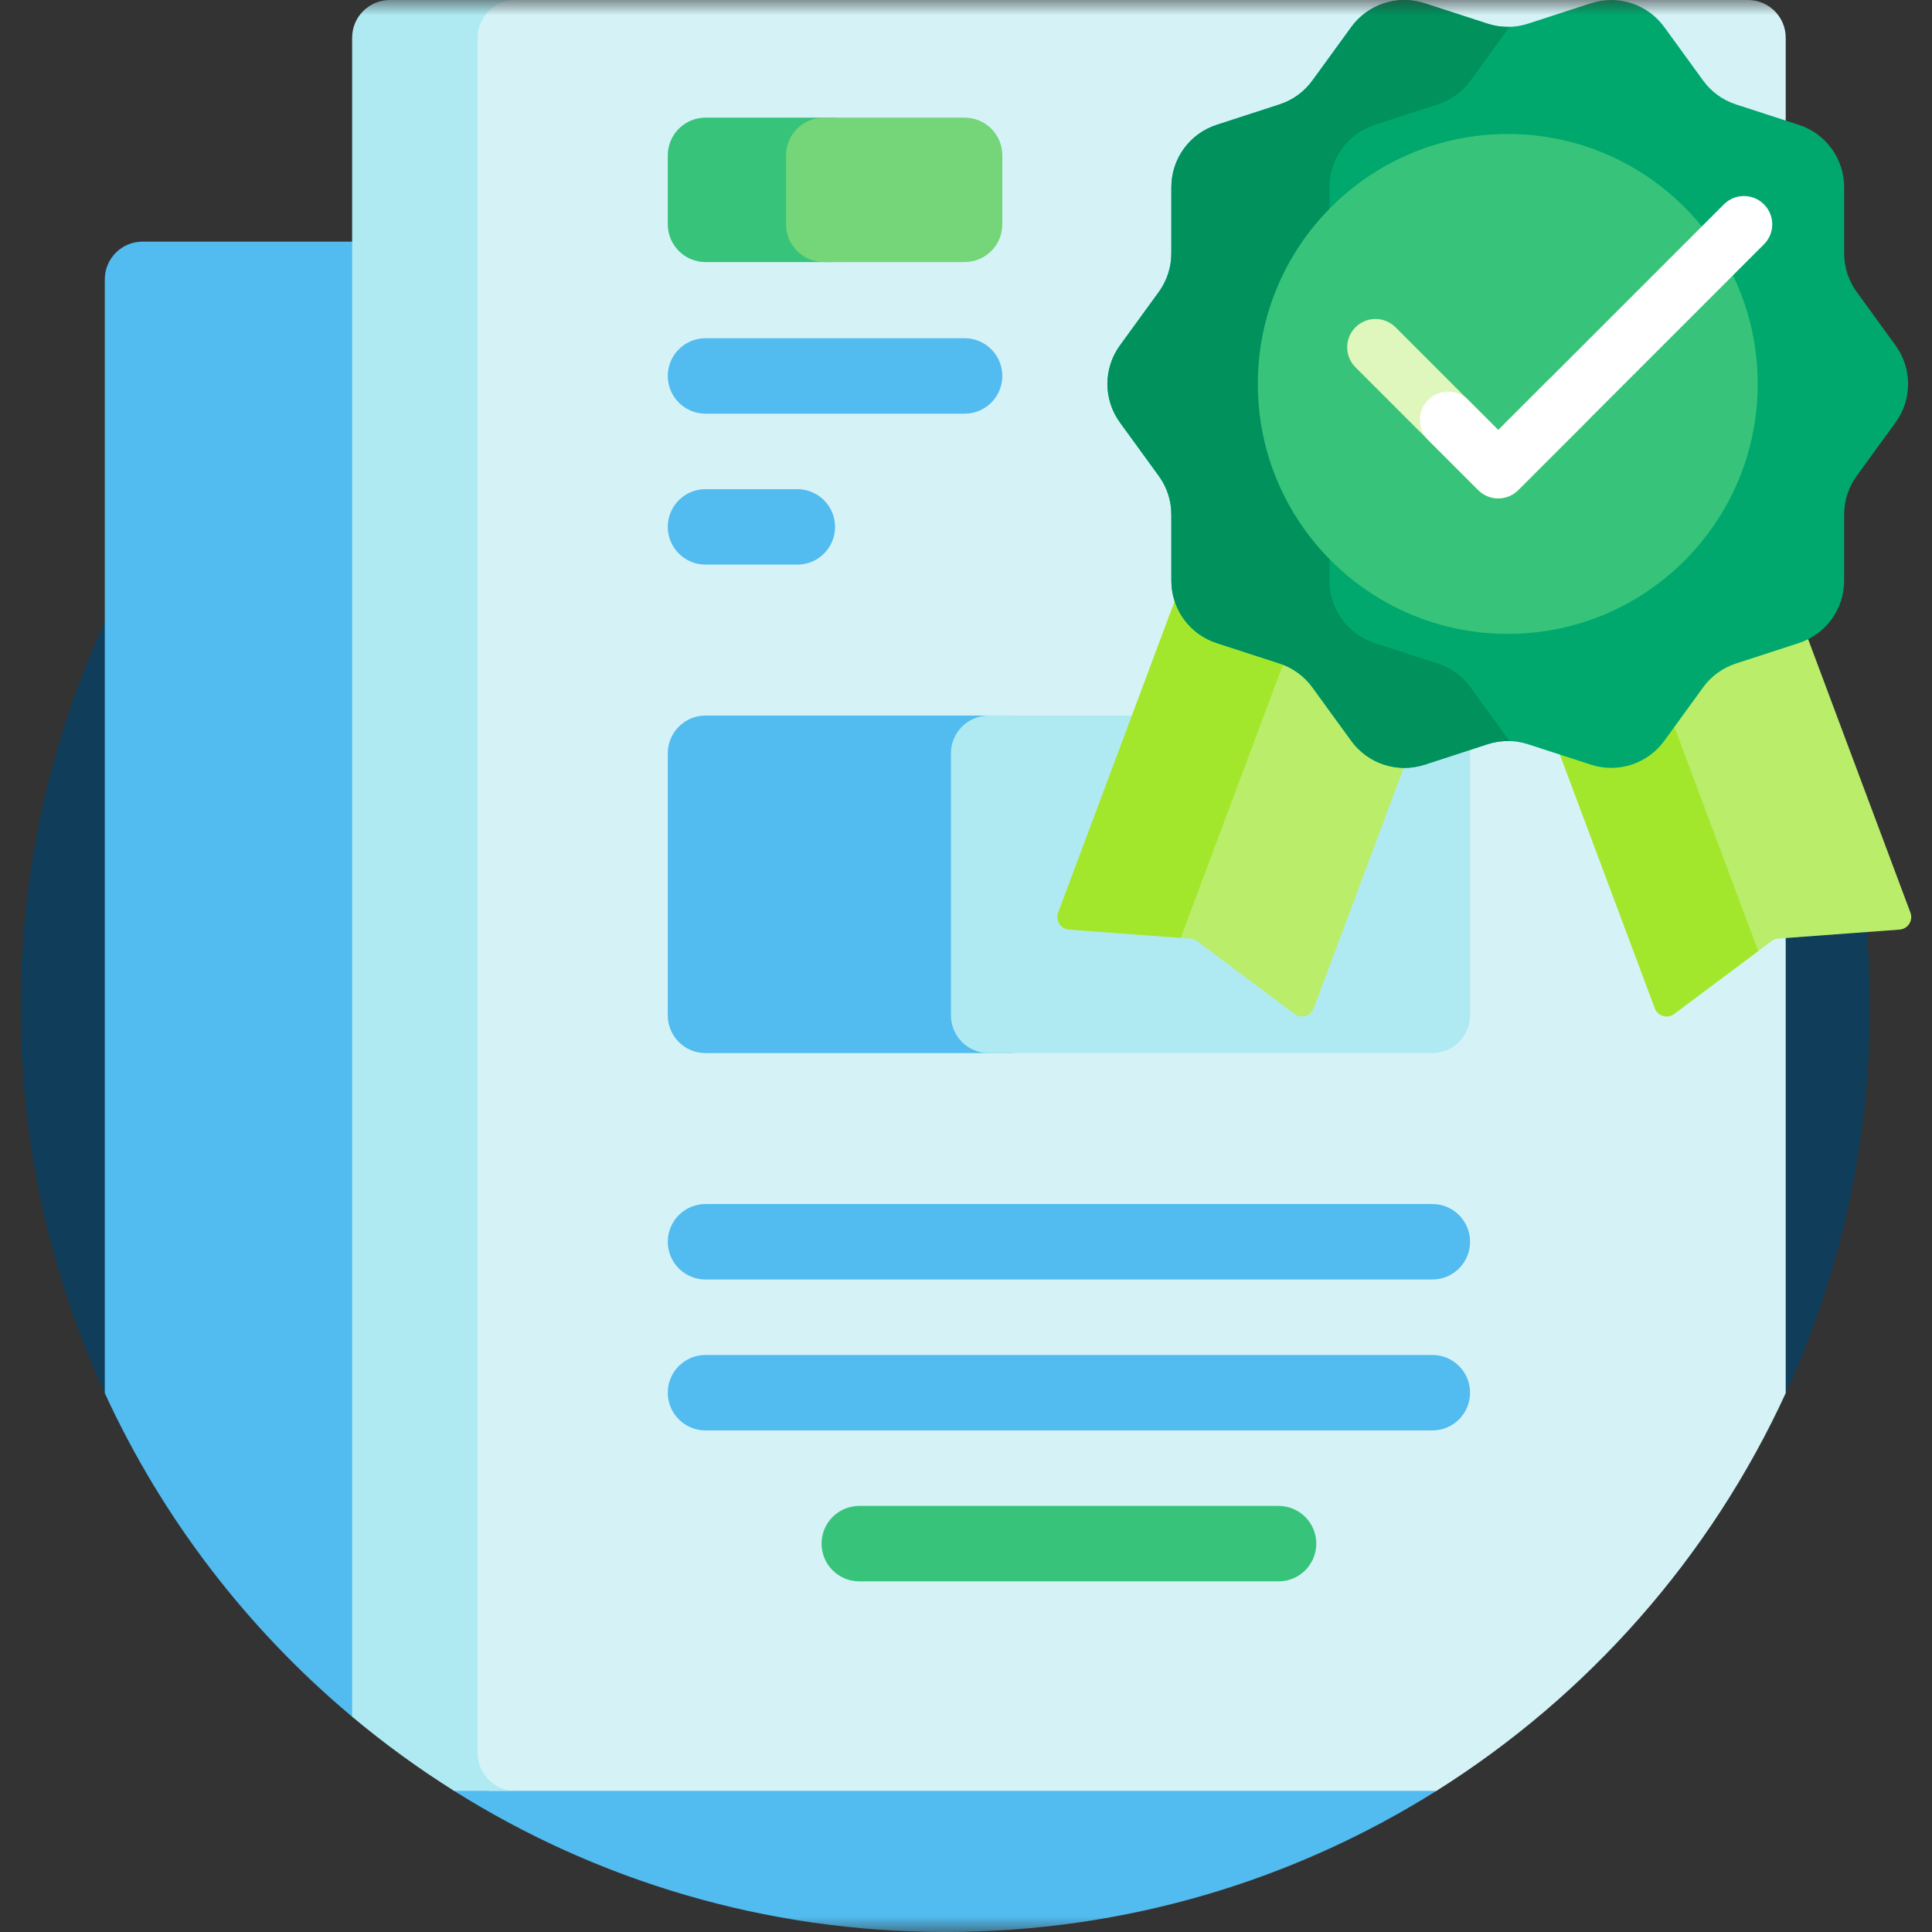 <svg width="64" height="64" viewBox="0 0 64 64" fill="none" xmlns="http://www.w3.org/2000/svg">
<rect x="0" y="0" width="64" height="64" fill="#333333" stroke="none"/>
<g clip-path="url(#clip0_237_11396)">
<mask id="mask0_237_11396" style="mask-type:luminance" maskUnits="userSpaceOnUse" x="0" y="0" width="64" height="64">
<path d="M64 0H0V64H64V0Z" fill="white"/>
</mask>
<g mask="url(#mask0_237_11396)">
<path d="M61.938 33.375C61.938 37.934 60.941 42.261 59.154 46.149C58.924 46.651 56.694 46.08 56.438 46.566C51.309 56.3 43.079 62.652 31.312 62.652C19.556 62.652 10.507 55.854 5.374 46.135C5.112 45.64 3.705 46.66 3.471 46.149C1.684 42.261 0.688 37.934 0.688 33.375C0.688 16.461 14.399 2.75 31.312 2.75C48.226 2.75 61.938 16.461 61.938 33.375Z" fill="#0F3D5A"/>
<path d="M50.96 29.437V55.141C50.159 55.811 49.325 56.441 48.46 57.026C48.172 57.221 47.881 59.138 47.586 59.323C42.871 62.286 37.292 64 31.312 64C25.333 64 19.754 62.286 15.039 59.323C14.891 59.23 15.244 58.641 15.097 58.545C14.226 57.977 13.384 57.364 12.576 56.711C12.438 56.599 11.801 56.981 11.665 56.868C8.197 53.964 5.382 50.308 3.471 46.149V9.255C3.471 8.564 4.03 8.005 4.721 8.005H50.96V29.437Z" fill="#52BBEF"/>
<path d="M16.247 0H57.904C58.595 0 59.154 0.56 59.154 1.25V46.149C56.656 51.585 52.612 56.164 47.586 59.323H16.203L14.997 58.341V1.25C14.997 0.56 15.556 0 16.247 0Z" fill="#D5F3F7"/>
<path d="M17.073 59.323H15.039C13.86 58.582 12.733 57.762 11.665 56.868V1.25C11.665 0.56 12.225 0 12.915 0H17.073C16.383 0 15.823 0.56 15.823 1.25V58.073C15.823 58.764 16.383 59.323 17.073 59.323Z" fill="#AFEAF2"/>
<path d="M33.443 34.885H23.371C22.681 34.885 22.121 34.325 22.121 33.635V24.954C22.121 24.264 22.681 23.704 23.371 23.704H33.443C34.133 23.704 34.693 24.264 34.693 24.954V33.635C34.693 34.325 34.133 34.885 33.443 34.885Z" fill="#52BBEF"/>
<path d="M47.448 34.885H32.751C32.061 34.885 31.501 34.325 31.501 33.635V24.954C31.501 24.264 32.061 23.704 32.751 23.704H47.448C48.139 23.704 48.698 24.264 48.698 24.954V33.635C48.698 34.325 48.139 34.885 47.448 34.885Z" fill="#AFEAF2"/>
<path d="M47.448 47.385H23.371C22.681 47.385 22.121 46.825 22.121 46.135C22.121 45.444 22.681 44.885 23.371 44.885H47.448C48.139 44.885 48.698 45.444 48.698 46.135C48.698 46.825 48.139 47.385 47.448 47.385ZM48.698 41.135C48.698 40.444 48.139 39.885 47.448 39.885H23.371C22.681 39.885 22.121 40.444 22.121 41.135C22.121 41.825 22.681 42.385 23.371 42.385H47.448C48.139 42.385 48.698 41.825 48.698 41.135ZM27.662 17.454C27.662 16.764 27.103 16.204 26.412 16.204H23.371C22.681 16.204 22.121 16.764 22.121 17.454C22.121 18.144 22.681 18.704 23.371 18.704H26.412C27.103 18.704 27.662 18.144 27.662 17.454Z" fill="#52BBEF"/>
<path d="M31.953 13.704H23.371C22.681 13.704 22.121 13.144 22.121 12.454C22.121 11.764 22.681 11.204 23.371 11.204H31.953C32.644 11.204 33.203 11.764 33.203 12.454C33.203 13.144 32.644 13.704 31.953 13.704Z" fill="#52BBEF"/>
<path d="M42.354 52.385H28.465C27.775 52.385 27.215 51.825 27.215 51.135C27.215 50.444 27.775 49.885 28.465 49.885H42.354C43.044 49.885 43.604 50.444 43.604 51.135C43.604 51.825 43.044 52.385 42.354 52.385ZM27.57 8.681H23.371C22.681 8.681 22.121 8.122 22.121 7.431V5.147C22.121 4.456 22.681 3.897 23.371 3.897H27.57C28.261 3.897 28.82 4.456 28.82 5.147V7.431C28.82 8.122 28.261 8.681 27.57 8.681Z" fill="#37C47A"/>
<path d="M31.953 8.681H27.29C26.599 8.681 26.04 8.122 26.04 7.431V5.147C26.04 4.456 26.599 3.897 27.29 3.897H31.953C32.644 3.897 33.203 4.456 33.203 5.147V7.431C33.203 8.122 32.644 8.681 31.953 8.681Z" fill="#74D579"/>
<path d="M62.927 30.794L58.906 31.092C58.827 31.098 58.751 31.127 58.687 31.174L55.458 33.588C55.406 33.627 55.346 33.653 55.282 33.665C55.219 33.676 55.154 33.673 55.092 33.654C55.029 33.636 54.973 33.604 54.925 33.56C54.878 33.516 54.842 33.462 54.819 33.401L49.17 18.3L43.52 33.401C43.498 33.462 43.461 33.516 43.414 33.56C43.367 33.604 43.31 33.636 43.248 33.654C43.186 33.673 43.12 33.676 43.057 33.665C42.993 33.653 42.933 33.627 42.882 33.588L39.652 31.174C39.588 31.127 39.513 31.098 39.434 31.092L35.412 30.794C35.348 30.789 35.285 30.77 35.23 30.737C35.174 30.703 35.127 30.658 35.093 30.604C35.058 30.549 35.036 30.487 35.029 30.423C35.023 30.359 35.031 30.294 35.053 30.233L44.805 4.167C44.844 4.064 44.922 3.98 45.022 3.934C45.123 3.889 45.237 3.885 45.34 3.923L49.169 5.356L52.999 3.923C53.05 3.904 53.104 3.895 53.159 3.897C53.213 3.899 53.267 3.912 53.317 3.934C53.367 3.957 53.411 3.989 53.449 4.029C53.486 4.069 53.515 4.116 53.534 4.167L63.286 30.233C63.383 30.493 63.203 30.773 62.927 30.794Z" fill="#BAED6A"/>
<path d="M58.244 31.505L55.458 33.588C55.406 33.627 55.346 33.653 55.282 33.665C55.219 33.676 55.154 33.673 55.092 33.654C55.029 33.636 54.973 33.604 54.925 33.56C54.878 33.516 54.842 33.462 54.819 33.401L46.53 11.244L39.113 31.069L35.412 30.794C35.348 30.789 35.285 30.77 35.23 30.736C35.175 30.703 35.128 30.658 35.093 30.603C35.058 30.549 35.036 30.487 35.029 30.423C35.023 30.359 35.031 30.294 35.053 30.233L44.805 4.167C44.844 4.064 44.922 3.98 45.022 3.934C45.123 3.888 45.237 3.884 45.34 3.923L48.786 5.212L48.597 5.718L58.244 31.505Z" fill="#A3E72D"/>
<path d="M62.794 13.994L61.504 15.769C61.235 16.14 61.09 16.586 61.09 17.045V19.238C61.09 19.697 60.945 20.143 60.675 20.514C60.406 20.885 60.026 21.161 59.59 21.302L57.504 21.98C57.068 22.122 56.688 22.398 56.419 22.768L55.13 24.543C54.86 24.914 54.48 25.19 54.045 25.331C53.609 25.473 53.139 25.473 52.704 25.332L50.617 24.654C50.181 24.512 49.712 24.512 49.276 24.654L47.19 25.332C46.754 25.473 46.284 25.473 45.849 25.331C45.413 25.19 45.033 24.914 44.764 24.543L43.474 22.768C43.205 22.398 42.825 22.122 42.389 21.98L40.303 21.302C39.867 21.161 39.487 20.885 39.218 20.514C38.948 20.143 38.803 19.697 38.803 19.238V17.045C38.803 16.586 38.658 16.14 38.389 15.769L37.099 13.994C36.83 13.624 36.685 13.177 36.685 12.719C36.685 12.261 36.83 11.814 37.099 11.443L38.389 9.669C38.658 9.298 38.803 8.851 38.803 8.393V6.199C38.803 5.741 38.948 5.295 39.218 4.924C39.487 4.553 39.867 4.277 40.303 4.136L42.389 3.458C42.825 3.316 43.205 3.04 43.474 2.669L44.764 0.895C45.033 0.524 45.413 0.248 45.849 0.106C46.284 -0.035 46.754 -0.035 47.19 0.106L49.276 0.784C49.712 0.926 50.181 0.926 50.617 0.784L52.704 0.106C53.139 -0.035 53.609 -0.035 54.045 0.106C54.48 0.248 54.86 0.524 55.13 0.895L56.419 2.669C56.688 3.04 57.068 3.316 57.504 3.458L59.59 4.136C60.026 4.277 60.406 4.553 60.675 4.924C60.945 5.295 61.09 5.741 61.09 6.199V8.393C61.09 8.851 61.235 9.298 61.504 9.669L62.794 11.444C63.063 11.814 63.208 12.261 63.208 12.719C63.208 13.177 63.063 13.624 62.794 13.994Z" fill="#00A86D"/>
<path d="M50.005 24.548C49.758 24.541 49.511 24.577 49.276 24.654L47.19 25.332C46.754 25.473 46.284 25.473 45.849 25.331C45.413 25.19 45.033 24.914 44.764 24.543L43.474 22.768C43.205 22.398 42.825 22.122 42.389 21.98L40.303 21.302C39.867 21.161 39.487 20.885 39.218 20.514C38.948 20.143 38.803 19.697 38.803 19.238V17.045C38.803 16.586 38.658 16.14 38.389 15.769L37.099 13.994C36.83 13.624 36.685 13.177 36.685 12.719C36.685 12.261 36.83 11.814 37.099 11.443L38.389 9.669C38.658 9.298 38.803 8.851 38.803 8.393V6.199C38.803 5.741 38.948 5.295 39.218 4.924C39.487 4.553 39.867 4.277 40.303 4.136L42.389 3.458C42.825 3.316 43.205 3.04 43.474 2.669L44.764 0.895C45.033 0.524 45.413 0.248 45.849 0.106C46.284 -0.035 46.754 -0.035 47.19 0.106L49.276 0.784C49.511 0.861 49.758 0.896 50.005 0.89L50.001 0.895L48.712 2.669C48.442 3.04 48.062 3.316 47.627 3.458L45.54 4.136C45.104 4.277 44.725 4.553 44.455 4.924C44.186 5.295 44.041 5.741 44.041 6.199V8.393C44.041 8.851 43.896 9.298 43.626 9.669L42.337 11.444C42.068 11.814 41.923 12.261 41.923 12.719C41.923 13.177 42.068 13.624 42.337 13.994L43.626 15.769C43.896 16.14 44.041 16.587 44.041 17.045V19.239C44.041 19.697 44.186 20.143 44.455 20.514C44.725 20.885 45.104 21.161 45.54 21.302L47.627 21.98C48.062 22.122 48.442 22.398 48.712 22.769L50.001 24.543C50.002 24.545 50.004 24.547 50.005 24.548Z" fill="#00915D"/>
<path d="M58.226 12.719C58.226 17.291 54.519 20.998 49.947 20.998C45.374 20.998 41.667 17.291 41.667 12.719C41.667 8.146 45.374 4.439 49.947 4.439C54.519 4.439 58.226 8.146 58.226 12.719Z" fill="#37C47A"/>
<path d="M52.61 13.918L50.294 16.233C50.111 16.416 49.871 16.508 49.631 16.508C49.391 16.508 49.151 16.416 48.968 16.233L44.899 12.164C44.724 11.988 44.627 11.75 44.627 11.502C44.628 11.254 44.726 11.016 44.902 10.841C45.077 10.666 45.315 10.567 45.563 10.566C45.81 10.566 46.048 10.664 46.225 10.838L49.631 14.245L51.284 12.592C51.371 12.505 51.474 12.436 51.588 12.389C51.702 12.342 51.824 12.318 51.947 12.318C52.07 12.318 52.192 12.342 52.306 12.389C52.419 12.436 52.523 12.505 52.61 12.592C52.697 12.679 52.766 12.783 52.813 12.896C52.86 13.01 52.884 13.132 52.884 13.255C52.885 13.378 52.86 13.5 52.813 13.614C52.766 13.727 52.697 13.831 52.61 13.918Z" fill="#DFF6BC"/>
<path d="M58.433 8.094L50.294 16.233C50.111 16.416 49.871 16.508 49.631 16.508C49.392 16.508 49.151 16.417 48.968 16.233L47.306 14.571C47.131 14.395 47.033 14.157 47.034 13.909C47.035 13.661 47.133 13.423 47.309 13.248C47.484 13.072 47.721 12.974 47.969 12.973C48.217 12.973 48.455 13.07 48.632 13.245L49.631 14.245L57.107 6.769C57.194 6.681 57.298 6.612 57.411 6.565C57.525 6.518 57.647 6.494 57.77 6.494C57.893 6.494 58.015 6.518 58.129 6.565C58.243 6.612 58.346 6.681 58.433 6.769C58.52 6.856 58.589 6.959 58.636 7.073C58.684 7.186 58.708 7.308 58.708 7.431C58.708 7.555 58.684 7.676 58.637 7.79C58.59 7.904 58.52 8.007 58.433 8.094Z" fill="white"/>
</g>
</g>
<defs>
<clipPath id="clip0_237_11396">
<rect width="64" height="64" fill="white"/>
</clipPath>
</defs>
</svg>

